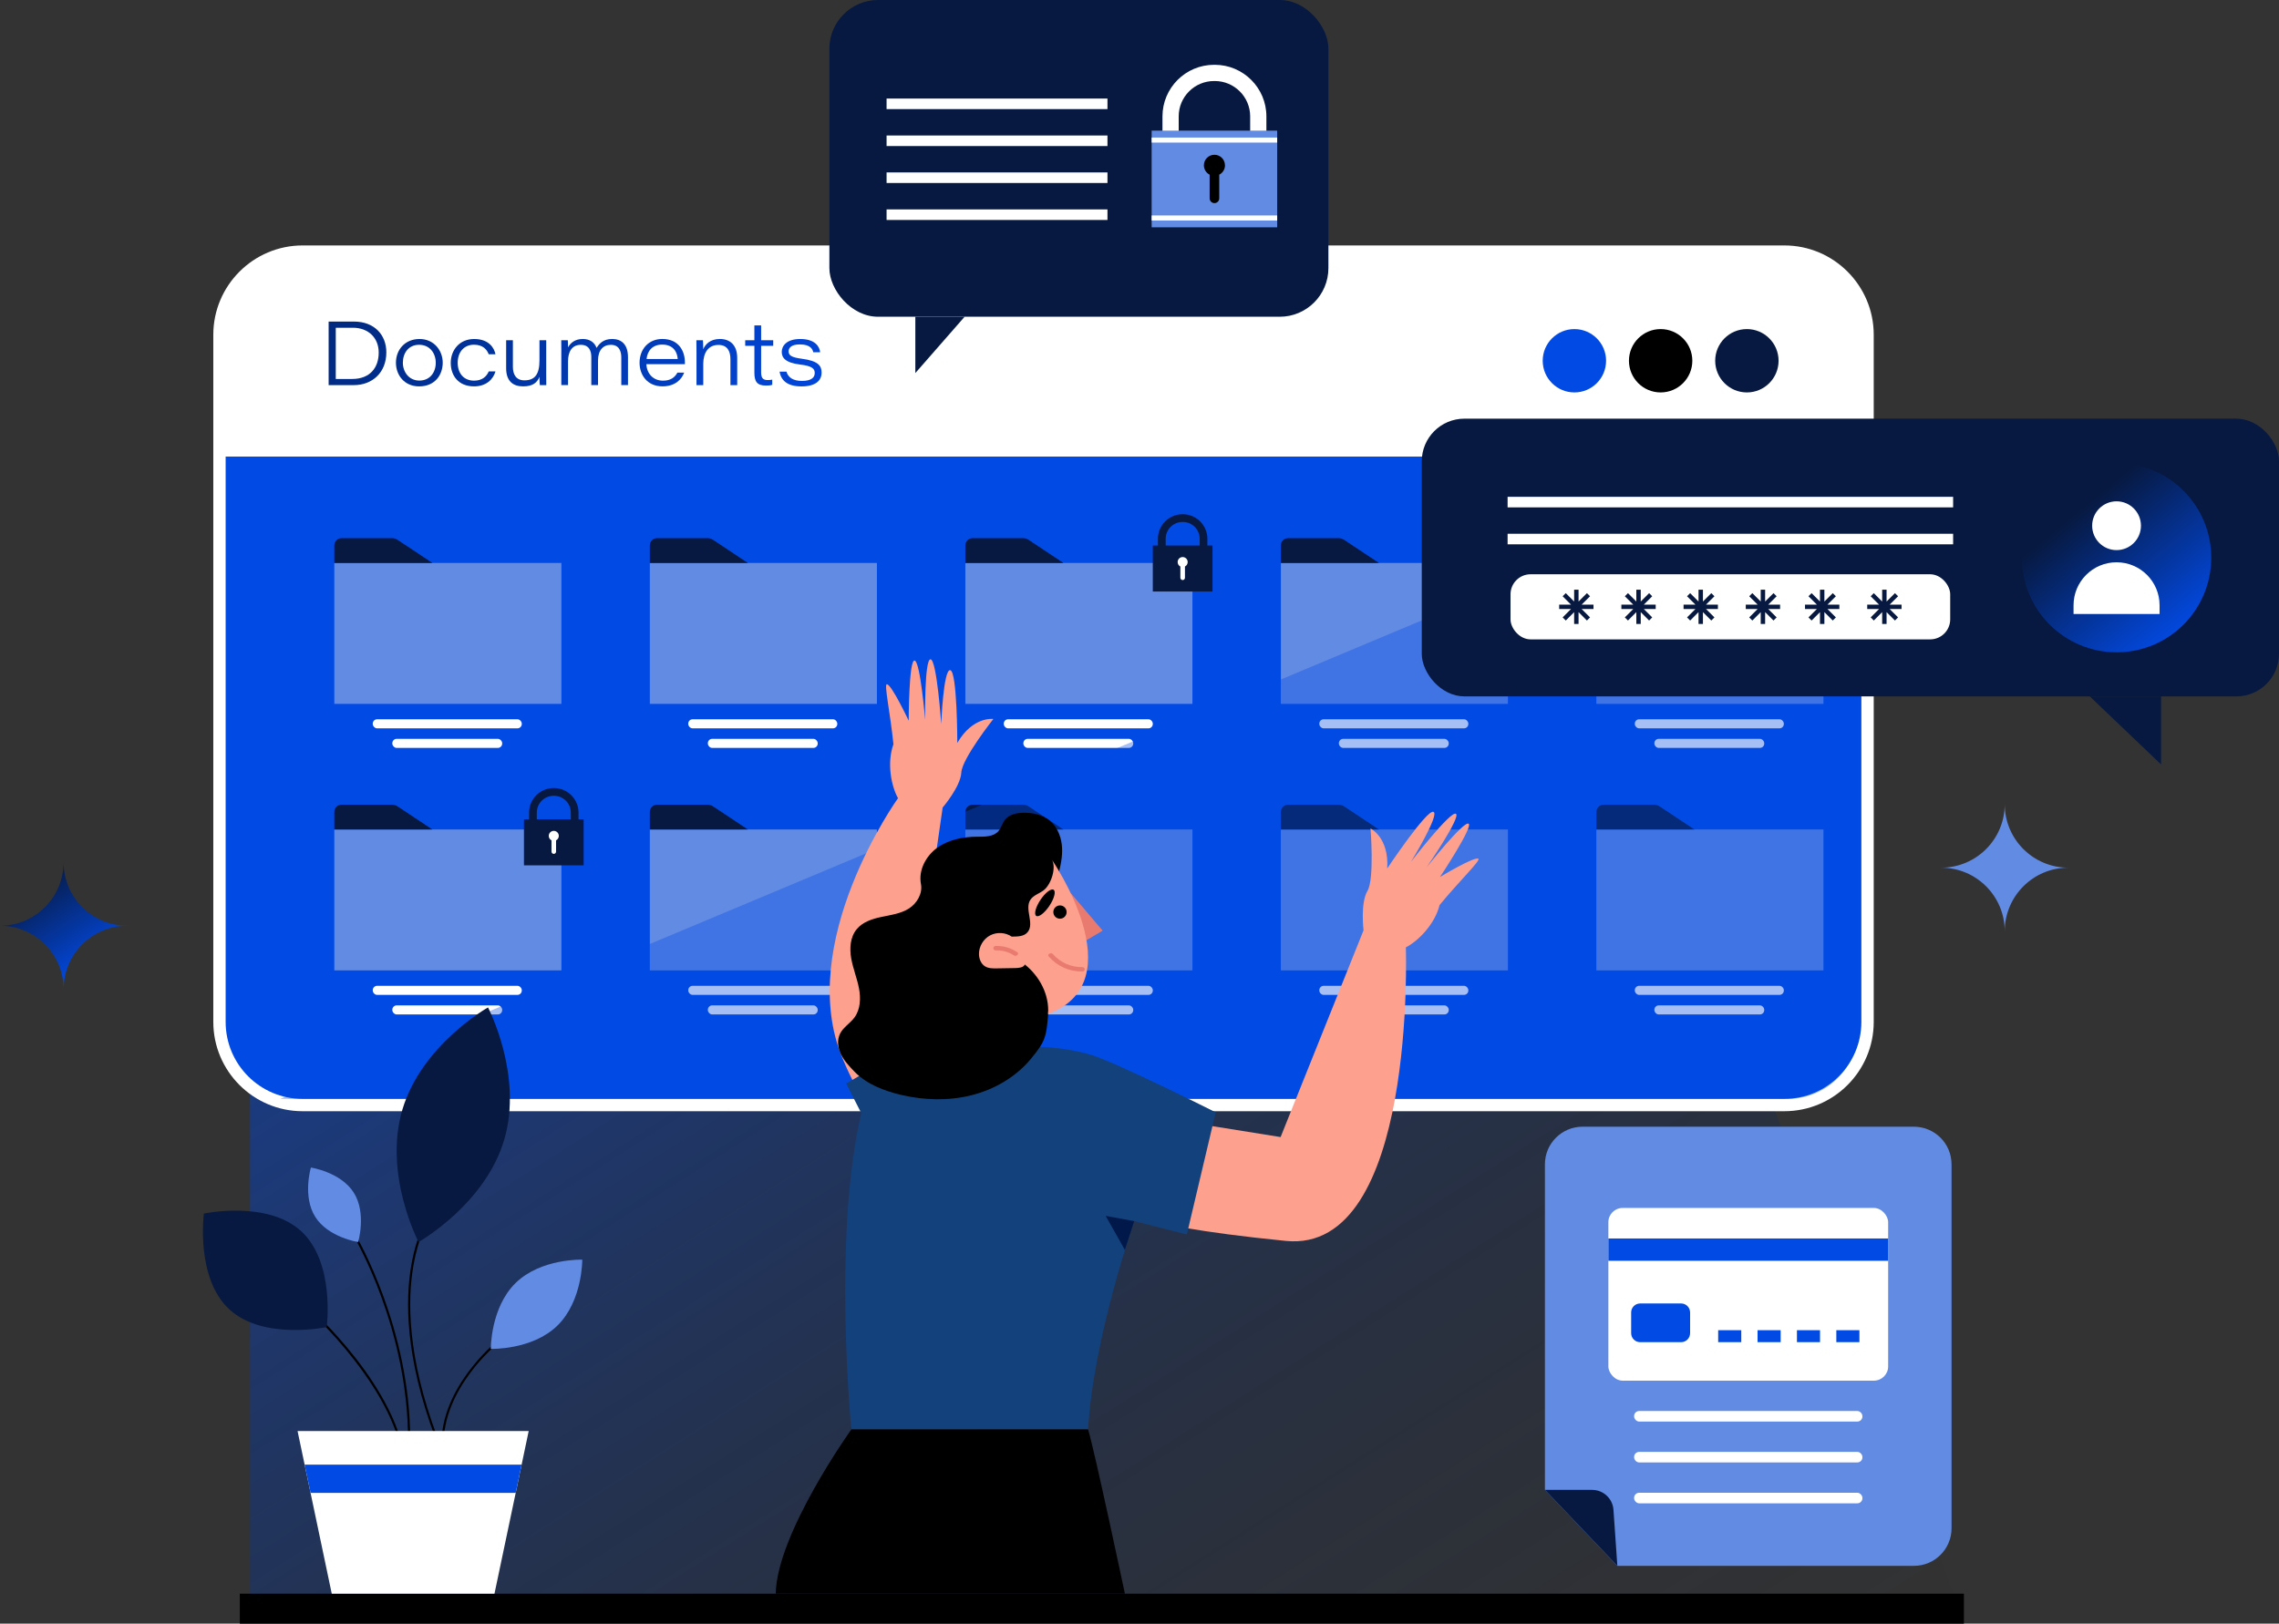 <?xml version="1.0" encoding="utf-8"?>
<svg xmlns="http://www.w3.org/2000/svg" viewBox="0 0 925.66 659.67">
  <rect x="0" y="0" width="925.66" height="659.67" fill="#333333" stroke="none"/>
  <defs>
    <style>
      .cls-1, .cls-2, .cls-3, .cls-4, .cls-5, .cls-6, .cls-7, .cls-8, .cls-9, .cls-10, .cls-11, .cls-12, .cls-13, .cls-14, .cls-15, .cls-16, .cls-17, .cls-18, .cls-19, .cls-20, .cls-21, .cls-22 {
        stroke-width: 0px;
      }

      .cls-1, .cls-10 {
        fill: #024ae4;
      }

      .cls-2 {
        fill: #fda08e;
      }

      .cls-3 {
        fill: url(#linear-gradient-12);
      }

      .cls-4 {
        fill: #000;
      }

      .cls-5 {
        fill: url(#linear-gradient-6);
      }

      .cls-6 {
        fill: #071940;
      }

      .cls-23 {
        isolation: isolate;
      }

      .cls-7 {
        fill: url(#linear-gradient-11);
      }

      .cls-8 {
        fill: url(#linear-gradient-5);
      }

      .cls-9 {
        fill: url(#linear-gradient-2);
      }

      .cls-10 {
        mix-blend-mode: multiply;
        opacity: .35;
      }

      .cls-11 {
        fill: url(#linear-gradient-7);
      }

      .cls-12 {
        fill: url(#linear-gradient-3);
      }

      .cls-13 {
        fill: url(#linear-gradient-9);
      }

      .cls-14 {
        fill: url(#linear-gradient);
        opacity: .6;
      }

      .cls-15 {
        fill: #13417c;
      }

      .cls-16 {
        fill: #01184a;
      }

      .cls-17 {
        fill: url(#linear-gradient-8);
      }

      .cls-18 {
        fill: #fff;
      }

      .cls-19 {
        fill: url(#linear-gradient-10);
      }

      .cls-20 {
        fill: url(#linear-gradient-4);
      }

      .cls-21 {
        fill: #628be4;
      }

      .cls-22 {
        fill: #e97a6f;
      }
    </style>
    <linearGradient gradientTransform="translate(5729.18)" gradientUnits="userSpaceOnUse" id="linear-gradient" x1="-5135.58" x2="-5499.76" y1="790.75" y2="217.79">
      <stop offset="0" stop-color="#013" stop-opacity="0"/>
      <stop offset="1" stop-color="#024ef1"/>
    </linearGradient>
    <linearGradient gradientUnits="userSpaceOnUse" id="linear-gradient-2" x1="8.16" x2="315.08" y1="55.27" y2="259.34">
      <stop offset="0" stop-color="#013"/>
      <stop offset="1" stop-color="#024ef1"/>
    </linearGradient>
    <linearGradient href="#linear-gradient-2" id="linear-gradient-3" x1="15.41" x2="322.33" y1="44.37" y2="248.43"/>
    <linearGradient href="#linear-gradient-2" id="linear-gradient-4" x1="22.22" x2="329.15" y1="34.12" y2="238.18"/>
    <linearGradient href="#linear-gradient-2" id="linear-gradient-5" x1="29.27" x2="336.2" y1="23.52" y2="227.58"/>
    <linearGradient href="#linear-gradient-2" id="linear-gradient-6" x1="36.71" x2="343.64" y1="12.33" y2="216.39"/>
    <linearGradient href="#linear-gradient-2" id="linear-gradient-7" x1="45.69" x2="352.61" y1="-1.17" y2="202.89"/>
    <linearGradient href="#linear-gradient-2" id="linear-gradient-8" x1="51.87" x2="358.79" y1="-10.47" y2="193.59"/>
    <linearGradient href="#linear-gradient-2" id="linear-gradient-9" x1="59.31" x2="366.23" y1="-21.65" y2="182.41"/>
    <linearGradient href="#linear-gradient-2" id="linear-gradient-10" x1="62.87" x2="369.8" y1="-27.02" y2="177.04"/>
    <linearGradient gradientUnits="userSpaceOnUse" id="linear-gradient-11" x1="843.93" x2="889.25" y1="207.38" y2="262.6">
      <stop offset="0" stop-color="#071940"/>
      <stop offset="1" stop-color="#024ef1"/>
    </linearGradient>
    <linearGradient href="#linear-gradient-11" id="linear-gradient-12" x1="12.56" x2="39.69" y1="355.71" y2="397.45"/>
  </defs>
  <g class="cls-23">
    <g data-name="Layer 2" id="Layer_2">
      <g data-name="Layer 1" id="Layer_1-2">
        <g>
          <path class="cls-14" d="M101.57,237.72v410.1h691.93l-149.59-405.11c-6.16-21.83-26.09-36.91-48.77-36.91H133.49c-17.63,0-31.92,14.29-31.92,31.92Z"/>
          <path class="cls-18" d="M122.91,451.47c-20,0-36.27-16.27-36.27-36.27V136c0-20,16.27-36.28,36.27-36.28h601.86c20,0,36.28,16.28,36.28,36.28v279.2c0,20-16.27,36.27-36.28,36.27H122.91Z"/>
          <path class="cls-18" d="M122.91,104.73h601.86c17.25,0,31.26,14.01,31.26,31.26v279.21c0,17.25-14.01,31.26-31.26,31.26H122.91c-17.25,0-31.26-14.01-31.26-31.26V135.99c0-17.25,14.01-31.26,31.26-31.26Z"/>
          <path class="cls-1" d="M756.03,185.47v229.73c0,17.26-14,31.26-31.26,31.26H122.91c-17.27,0-31.26-14-31.26-31.26v-229.73h664.38Z"/>
          <path class="cls-18" d="M756.03,136v49.47H91.65v-49.47c0-17.26,14-31.27,31.26-31.27h601.86c17.27,0,31.26,14,31.26,31.27Z"/>
          <circle class="cls-1" cx="639.47" cy="146.57" r="12.87"/>
          <circle class="cls-4" cx="674.5" cy="146.57" r="12.87"/>
          <circle class="cls-6" cx="709.53" cy="146.57" r="12.87"/>
          <g>
            <rect class="cls-21" height="57.25" width="92.23" x="135.79" y="228.72"/>
            <path class="cls-6" d="M135.79,228.72v-7.15c0-1.61,1.31-2.92,2.92-2.92h20.57c.76,0,1.51.23,2.15.65l14.18,9.42h-39.82Z"/>
            <g>
              <rect class="cls-18" height="3.69" rx="1.77" ry="1.77" width="60.53" x="151.4" y="292.23"/>
              <rect class="cls-18" height="3.69" rx="1.77" ry="1.77" width="44.62" x="159.35" y="300.18"/>
            </g>
          </g>
          <g>
            <rect class="cls-21" height="57.25" width="92.23" x="263.94" y="228.72"/>
            <path class="cls-6" d="M263.94,228.72v-7.15c0-1.61,1.31-2.92,2.92-2.92h20.57c.76,0,1.51.23,2.15.65l14.18,9.42h-39.82Z"/>
            <g>
              <rect class="cls-18" height="3.69" rx="1.77" ry="1.77" width="60.53" x="279.55" y="292.23"/>
              <rect class="cls-18" height="3.69" rx="1.77" ry="1.77" width="44.62" x="287.51" y="300.18"/>
            </g>
          </g>
          <g>
            <rect class="cls-21" height="57.25" width="92.23" x="392.1" y="228.72"/>
            <path class="cls-6" d="M392.1,228.72v-7.15c0-1.61,1.31-2.92,2.92-2.92h20.57c.76,0,1.51.23,2.15.65l14.18,9.42h-39.82Z"/>
            <g>
              <rect class="cls-18" height="3.69" rx="1.77" ry="1.77" width="60.53" x="407.7" y="292.23"/>
              <rect class="cls-18" height="3.69" rx="1.77" ry="1.77" width="44.62" x="415.66" y="300.18"/>
            </g>
          </g>
          <g>
            <rect class="cls-21" height="57.25" width="92.23" x="520.25" y="228.72"/>
            <path class="cls-6" d="M520.25,228.72v-7.15c0-1.61,1.31-2.92,2.92-2.92h20.57c.76,0,1.51.23,2.15.65l14.18,9.42h-39.82Z"/>
            <g>
              <rect class="cls-18" height="3.69" rx="1.77" ry="1.77" width="60.53" x="535.86" y="292.23"/>
              <rect class="cls-18" height="3.69" rx="1.77" ry="1.77" width="44.62" x="543.81" y="300.18"/>
            </g>
          </g>
          <g>
            <rect class="cls-21" height="57.25" width="92.23" x="648.4" y="228.72"/>
            <path class="cls-16" d="M648.4,228.72v-7.15c0-1.61,1.31-2.92,2.92-2.92h20.57c.76,0,1.51.23,2.15.65l14.18,9.42h-39.82Z"/>
            <g>
              <rect class="cls-18" height="3.69" rx="1.77" ry="1.77" width="60.53" x="664.01" y="292.23"/>
              <rect class="cls-18" height="3.69" rx="1.77" ry="1.77" width="44.62" x="671.96" y="300.18"/>
            </g>
          </g>
          <g>
            <rect class="cls-21" height="57.25" width="92.23" x="135.79" y="337.01"/>
            <path class="cls-6" d="M135.79,337.01v-7.15c0-1.61,1.31-2.92,2.92-2.92h20.57c.76,0,1.51.23,2.15.65l14.18,9.42h-39.82Z"/>
            <g>
              <rect class="cls-18" height="3.69" rx="1.77" ry="1.77" width="60.53" x="151.4" y="400.52"/>
              <rect class="cls-18" height="3.69" rx="1.77" ry="1.77" width="44.62" x="159.35" y="408.47"/>
            </g>
          </g>
          <g>
            <rect class="cls-21" height="57.25" width="92.23" x="263.94" y="337.01"/>
            <path class="cls-6" d="M263.94,337.01v-7.15c0-1.61,1.31-2.92,2.92-2.92h20.57c.76,0,1.51.23,2.15.65l14.18,9.42h-39.82Z"/>
            <g>
              <rect class="cls-18" height="3.69" rx="1.77" ry="1.77" width="60.53" x="279.55" y="400.52"/>
              <rect class="cls-18" height="3.69" rx="1.77" ry="1.77" width="44.62" x="287.51" y="408.47"/>
            </g>
          </g>
          <g>
            <rect class="cls-21" height="57.25" width="92.23" x="392.1" y="337.01"/>
            <path class="cls-16" d="M392.1,337.01v-7.15c0-1.61,1.31-2.92,2.92-2.92h20.57c.76,0,1.51.23,2.15.65l14.18,9.42h-39.82Z"/>
            <g>
              <rect class="cls-18" height="3.69" rx="1.77" ry="1.77" width="60.53" x="407.7" y="400.52"/>
              <rect class="cls-18" height="3.69" rx="1.77" ry="1.77" width="44.62" x="415.66" y="408.47"/>
            </g>
          </g>
          <g>
            <rect class="cls-21" height="57.25" width="92.23" x="520.25" y="337.01"/>
            <path class="cls-6" d="M520.25,337.01v-7.15c0-1.61,1.31-2.92,2.92-2.92h20.57c.76,0,1.51.23,2.15.65l14.18,9.42h-39.82Z"/>
            <g>
              <rect class="cls-18" height="3.69" rx="1.77" ry="1.77" width="60.53" x="535.86" y="400.52"/>
              <rect class="cls-18" height="3.69" rx="1.77" ry="1.77" width="44.62" x="543.81" y="408.47"/>
            </g>
          </g>
          <g>
            <rect class="cls-21" height="57.25" width="92.23" x="648.4" y="337.01"/>
            <path class="cls-6" d="M648.4,337.01v-7.15c0-1.61,1.31-2.92,2.92-2.92h20.57c.76,0,1.51.23,2.15.65l14.18,9.42h-39.82Z"/>
            <g>
              <rect class="cls-18" height="3.69" rx="1.77" ry="1.77" width="60.53" x="664.01" y="400.52"/>
              <rect class="cls-18" height="3.69" rx="1.77" ry="1.77" width="44.62" x="671.96" y="408.47"/>
            </g>
          </g>
          <path class="cls-10" d="M113.85,446.46L754.72,177.75v240.26c0,15.71-12.74,28.45-28.45,28.45H113.85Z"/>
          <g>
            <g>
              <rect class="cls-6" height="112.83" rx="17.3" ry="17.3" width="348.18" x="577.48" y="170.1"/>
              <polygon class="cls-6" points="848.8 282.93 877.76 310.58 877.76 282.93 848.8 282.93"/>
            </g>
            <g>
              <rect class="cls-18" height="4.29" width="180.96" x="612.34" y="201.85"/>
              <rect class="cls-18" height="4.29" width="180.96" x="612.34" y="216.86"/>
              <g>
                <rect class="cls-18" height="26.45" rx="8.13" ry="8.13" width="178.58" x="613.53" y="233.32"/>
                <g>
                  <polygon class="cls-6" points="647.23 245.65 642.42 245.65 645.82 242.25 644.56 240.99 641.16 244.39 641.16 239.58 639.37 239.58 639.37 244.39 635.97 240.99 634.7 242.25 638.1 245.65 633.29 245.65 633.29 247.44 638.1 247.44 634.7 250.84 635.97 252.11 639.37 248.7 639.37 253.52 641.16 253.52 641.16 248.7 644.56 252.11 645.82 250.84 642.42 247.44 647.23 247.44 647.23 245.65"/>
                  <polygon class="cls-6" points="672.49 245.65 667.68 245.65 671.08 242.25 669.82 240.99 666.42 244.39 666.42 239.58 664.63 239.58 664.63 244.39 661.23 240.99 659.96 242.25 663.37 245.65 658.55 245.65 658.55 247.44 663.37 247.44 659.96 250.84 661.23 252.11 664.63 248.7 664.63 253.52 666.42 253.52 666.42 248.7 669.82 252.11 671.08 250.84 667.68 247.44 672.49 247.44 672.49 245.65"/>
                  <polygon class="cls-6" points="697.76 245.65 692.94 245.65 696.35 242.25 695.08 240.99 691.68 244.39 691.68 239.58 689.89 239.58 689.89 244.39 686.49 240.99 685.22 242.25 688.63 245.65 683.81 245.65 683.81 247.44 688.63 247.44 685.22 250.84 686.49 252.11 689.89 248.7 689.89 253.52 691.68 253.52 691.68 248.7 695.08 252.11 696.35 250.84 692.94 247.44 697.76 247.44 697.76 245.65"/>
                  <polygon class="cls-6" points="723.02 245.65 718.2 245.65 721.61 242.25 720.34 240.99 716.94 244.39 716.94 239.58 715.15 239.58 715.15 244.39 711.75 240.99 710.48 242.25 713.89 245.65 709.08 245.65 709.08 247.44 713.89 247.44 710.48 250.84 711.75 252.11 715.15 248.7 715.15 253.52 716.94 253.52 716.94 248.7 720.34 252.11 721.61 250.84 718.2 247.44 723.02 247.44 723.02 245.65"/>
                  <polygon class="cls-6" points="747.09 245.65 742.27 245.65 745.68 242.25 744.41 240.99 741.01 244.39 741.01 239.58 739.22 239.58 739.22 244.39 735.82 240.99 734.55 242.25 737.96 245.65 733.14 245.65 733.14 247.44 737.96 247.44 734.55 250.84 735.82 252.11 739.22 248.7 739.22 253.52 741.01 253.52 741.01 248.7 744.41 252.11 745.68 250.84 742.27 247.44 747.09 247.44 747.09 245.65"/>
                  <polygon class="cls-6" points="772.35 245.65 767.53 245.65 770.94 242.25 769.67 240.99 766.27 244.39 766.27 239.58 764.48 239.58 764.48 244.39 761.08 240.99 759.82 242.25 763.22 245.65 758.41 245.65 758.41 247.44 763.22 247.44 759.82 250.84 761.08 252.11 764.48 248.7 764.48 253.52 766.27 253.52 766.27 248.7 769.67 252.11 770.94 250.84 767.53 247.44 772.35 247.44 772.35 245.65"/>
                </g>
              </g>
            </g>
          </g>
          <rect class="cls-4" height="12.17" width="700.28" x="97.4" y="647.5"/>
          <g>
            <g>
              <path class="cls-4" d="M179.34,590.57l.8-.33c-14.07-34.17-14.67-58.59-12.69-73.05,2.13-15.62,7.62-23.26,7.68-23.33l-.7-.51c-.23.31-5.68,7.89-7.84,23.73-1.99,14.57-1.39,39.15,12.75,73.5Z"/>
              <path class="cls-4" d="M179.31,587.62l.87-.02c-.61-23.4,21.64-41.51,21.87-41.69l-.54-.68c-.23.18-22.81,18.56-22.19,42.39Z"/>
              <path class="cls-4" d="M164.11,597.25l.87-.04c-.81-16.78-11.53-33.86-20.38-45.24-9.57-12.3-19.08-20.76-19.18-20.85l-.58.65c.38.33,37.73,33.76,39.26,65.47Z"/>
              <path class="cls-4" d="M166.61,585.13c.08-45.52-21.75-82.6-21.97-82.96l-.75.45c.22.37,21.92,37.25,21.84,82.52h.87Z"/>
            </g>
            <polygon class="cls-18" points="120.86 581.41 123.73 595.06 126.14 606.54 134.75 647.5 200.84 647.5 209.46 606.54 211.87 595.06 214.74 581.41 120.86 581.41"/>
            <path class="cls-6" d="M93.12,531.95c13.78,12.74,39.59,7.23,39.59,7.23,0,0,3.47-26.16-10.31-38.9-13.78-12.74-39.59-7.23-39.59-7.23,0,0-3.47,26.16,10.31,38.9Z"/>
            <path class="cls-21" d="M209.46,521.23c-10.26,10.01-10.11,26.8-10.11,26.8,0,0,16.78.56,27.04-9.45,10.26-10.01,10.11-26.8,10.11-26.8,0,0-16.78-.56-27.04,9.45Z"/>
            <path class="cls-21" d="M128.07,494.44c5.3,8.36,17.4,10.18,17.4,10.18,0,0,3.51-11.73-1.79-20.08-5.3-8.36-17.4-10.18-17.4-10.18,0,0-3.51,11.73,1.79,20.08Z"/>
            <path class="cls-6" d="M163.43,450.85c-7.79,26.32,6.58,53.77,6.58,53.77,0,0,26.99-15.22,34.78-41.54,7.79-26.32-6.58-53.77-6.58-53.77,0,0-26.99,15.22-34.78,41.54Z"/>
            <polygon class="cls-1" points="123.73 595.06 126.14 606.54 209.46 606.54 211.87 595.06 123.73 595.06"/>
          </g>
          <g>
            <g>
              <path class="cls-2" d="M359.72,463.7c-3.74-8.37-10.43-16.83-17.44-33.51-19.78-47.03,22.46-105.89,22.46-105.89-2.72-4.88-4.61-14.3-1.85-21.93-1.3-12.76-3.87-24.42-2.68-24.38,1.94.07,8.87,14.82,8.87,14.82,0,0,.05-24.78,2.39-24.45s4.29,24.09,4.29,24.09c0,0-.34-24.76,2.2-24.58,2.54.18,4.34,26.29,4.34,26.29,0,0,.88-22.62,3.7-21.87s2.83,29.55,2.83,29.55c6.34-10.92,14.65-9.74,14.65-9.74,0,0-12.75,16.12-13.03,21.8s-7.57,14.18-7.57,14.18l-11.84,82.13,26.71,34.15-38.03,19.35Z"/>
              <polygon class="cls-15" points="343.68 440.21 380.5 418.94 401.3 445.26 357.8 467.87 343.68 440.21"/>
            </g>
            <path class="cls-2" d="M482.05,498.99c9.03,1.56,21.92,3.35,40.22,5.18,53.19,5.32,48.74-119.26,48.74-119.26,4.97-2.55,11.77-9.34,13.71-17.22,8.16-9.9,16.78-18.16,15.76-18.79-1.65-1.02-15.6,7.41-15.6,7.41,0,0,13.71-20.64,11.58-21.67-2.13-1.02-16.94,17.65-16.94,17.65,0,0,14.03-20.41,11.82-21.67-2.21-1.26-18.2,19.46-18.2,19.46,0,0,11.82-19.31,9.06-20.25s-18.75,23.01-18.75,23.01c.79-12.61-6.78-16.23-6.78-16.23,0,0,1.65,20.49-1.26,25.37-2.92,4.89-1.58,16-1.58,16l-33.69,84-28.72-4.61-9.37,41.63Z"/>
            <path class="cls-15" d="M422.37,425.35s10.19.1,20.59,3.17c10.4,3.07,50.82,23.4,50.82,23.4l-11.73,49.64-21.36-5.44s-16.69,47.75-18.74,84.63h-96.14s-9.93-100.32,9.69-146.37l66.88-9.04Z"/>
            <g>
              <path class="cls-4" d="M430.19,354c.89-3.59,1.52-7.31,1.06-10.98-.46-3.67-2.06-7.3-4.92-9.64-2.95-2.42-6.95-3.24-10.77-3.16-2.72.06-5.69.69-7.37,2.83-1.12,1.43-1.51,3.35-2.72,4.7-2.06,2.3-5.61,2.19-8.69,2.2-5.68.02-11.54,1.18-16.14,4.51-4.6,3.33-7.66,9.16-6.58,14.73.74,3.8-1.62,7.86-4.89,9.93-3.27,2.07-7.24,2.6-11.03,3.39-3.79.79-7.75,2.04-10.2,5.04-2.63,3.21-2.93,7.77-2.2,11.86s2.34,7.97,3.13,12.04.64,8.61-1.82,11.95c-1.75,2.36-4.52,3.93-5.84,6.55-1.31,2.62-.89,5.84.41,8.48s3.35,4.79,5.38,6.91c4.9,5.12,12.18,7.91,19.08,9.52,9.3,2.17,19.12,2.46,28.39.15,9.27-2.31,17.96-7.31,24.09-14.63,6.13-7.33,6.45-9.25,7.16-18.4.78-10.1.55-28.64,1.4-38.74.53-6.24,1.58-13.15,3.08-19.24Z"/>
              <polygon class="cls-22" points="434.86 362.82 447.86 378.11 439.47 383.07 434.86 362.82"/>
              <path class="cls-2" d="M427.12,349.09s34.28,49.64-1.42,62.88c.55-7.76-3.37-15.25-9.44-20.11-.53,1.3-2.58,1.44-3.98,1.46-2.48.04-4.97.08-7.45.12-1.61.03-3.31.03-4.69-.8-1.69-1.01-2.5-3.08-2.51-5.05-.02-3.08,1.79-6.11,4.52-7.55s6.24-1.24,8.79.5c2.39-.04,5.01,0,6.5-1.88,2.79-3.52-1.37-9.25,1.04-13.04,1.22-1.91,3.67-2.55,5.46-3.94,3.04-2.35,5.32-9.41,3.19-12.6Z"/>
              <circle class="cls-4" cx="430.53" cy="370.56" r="2.7"/>
              <ellipse class="cls-4" cx="424.42" cy="366.81" rx="6.37" ry="2.18" transform="translate(-116.24 516.39) rotate(-56.3)"/>
              <path class="cls-22" d="M439.61,392.93c-4.57.07-8.95-1.84-11.97-5.29-.74-.85-2.48.05-1.67.97,3.49,3.98,8.42,6.19,13.71,6.1,1.26-.02,1.18-1.81-.07-1.79Z"/>
              <path class="cls-22" d="M413.16,386.84c-2.65-1.74-5.6-2.6-8.77-2.5-1.26.04-1.19,1.83.07,1.79,2.63-.08,5.14.58,7.35,2.03.95.62,2.4-.63,1.35-1.32Z"/>
            </g>
            <path class="cls-4" d="M345.8,580.75s-30.26,42.24-30.73,66.74h141.83s-12.43-58.7-14.96-66.74h-96.14Z"/>
            <polygon class="cls-16" points="460.69 496.13 449.1 494 456.9 507.83 460.69 496.13"/>
          </g>
          <g>
            <path class="cls-21" d="M792.66,473.04v147.87c0,8.43-6.84,15.27-15.27,15.27h-120.48l-29.41-30.86v-132.28c0-8.43,6.84-15.27,15.27-15.27h134.61c8.43,0,15.27,6.84,15.27,15.27Z"/>
            <g>
              <rect class="cls-18" height="70.16" rx="5.78" ry="5.78" width="113.64" x="653.27" y="490.78"/>
              <rect class="cls-1" height="9.06" width="113.64" x="653.27" y="503.18"/>
              <path class="cls-1" d="M686.47,533.24v8.4c0,2.03-1.63,3.67-3.66,3.67h-16.63c-2.02,0-3.66-1.64-3.66-3.67v-8.4c0-2.02,1.64-3.66,3.66-3.66h16.63c2.03,0,3.66,1.64,3.66,3.66Z"/>
              <rect class="cls-1" height="4.86" width="9.38" x="697.87" y="540.44"/>
              <rect class="cls-1" height="4.86" width="9.38" x="713.87" y="540.44"/>
              <rect class="cls-1" height="4.86" width="9.38" x="729.86" y="540.44"/>
              <rect class="cls-1" height="4.86" width="9.38" x="745.86" y="540.44"/>
            </g>
            <rect class="cls-18" height="4.29" rx="2.05" ry="2.05" width="92.72" x="663.73" y="573.27"/>
            <rect class="cls-18" height="4.29" rx="2.05" ry="2.05" width="92.72" x="663.73" y="589.88"/>
            <rect class="cls-18" height="4.29" rx="2.05" ry="2.05" width="92.72" x="663.73" y="606.49"/>
            <path class="cls-6" d="M627.51,605.32h19.16c4.56,0,8.35,3.53,8.67,8.09l1.58,22.77-29.41-30.86Z"/>
          </g>
          <g>
            <path class="cls-6" d="M234.98,332.9v-2.75c0-5.5-4.47-9.97-9.97-9.97h-.15c-5.5,0-9.97,4.47-9.97,9.97v2.75h-2.08v18.68h24.25v-18.68h-2.08ZM218.03,330.15c0-3.77,3.06-6.83,6.83-6.83h.15c3.77,0,6.83,3.06,6.83,6.83v2.75h-13.81v-2.75Z"/>
            <path class="cls-18" d="M226.97,339.61c0-1.13-.91-2.04-2.04-2.04s-2.04.91-2.04,2.04c0,.79.45,1.48,1.11,1.81v4.57c0,.51.41.93.93.93s.93-.41.93-.93v-4.57c.66-.34,1.11-1.02,1.11-1.81Z"/>
          </g>
          <g>
            <path class="cls-6" d="M490.4,221.65v-2.75c0-5.5-4.47-9.97-9.97-9.97h-.15c-5.5,0-9.97,4.47-9.97,9.97v2.75h-2.08v18.68h24.25v-18.68h-2.08ZM473.46,218.9c0-3.77,3.06-6.83,6.83-6.83h.15c3.77,0,6.83,3.06,6.83,6.83v2.75h-13.81v-2.75Z"/>
            <path class="cls-18" d="M482.4,228.36c0-1.13-.91-2.04-2.04-2.04s-2.04.91-2.04,2.04c0,.79.45,1.48,1.11,1.81v4.57c0,.51.41.93.93.93s.93-.41.93-.93v-4.57c.66-.34,1.11-1.02,1.11-1.81Z"/>
          </g>
          <g>
            <path class="cls-9" d="M133.47,130.65h10.32c8.24,0,13.13,5.38,13.13,12.5,0,8.28-5.75,13.32-13.18,13.32h-10.26v-25.82ZM136.38,153.97h6.64c7.34,0,10.8-4.69,10.8-10.72s-4.25-10.08-10.46-10.09h-6.98v20.82Z"/>
            <path class="cls-12" d="M179.82,147.35c0,4.91-3.1,9.63-9.58,9.63-5.99,0-9.42-4.56-9.42-9.6,0-5.29,3.67-9.65,9.58-9.65s9.42,4.71,9.42,9.62ZM163.63,147.38c0,3.64,2.4,7.24,6.7,7.24s6.66-3.32,6.66-7.23-2.45-7.31-6.76-7.31-6.6,3.39-6.6,7.3Z"/>
            <path class="cls-20" d="M201.25,150.9c-.94,3.25-3.78,6.08-8.72,6.08-6.32,0-9.45-4.36-9.45-9.54s3.53-9.71,9.52-9.71,8.18,3.67,8.64,6.21h-2.74c-.72-1.9-2.31-3.89-5.98-3.89-4.09,0-6.62,3.05-6.62,7.32s2.43,7.28,6.64,7.28c3.21,0,5.01-1.54,5.98-3.75h2.74Z"/>
            <path class="cls-8" d="M221.85,151.15c0,1.78,0,3.54.03,5.32h-2.62c-.07-.51-.13-1.94-.14-3.36-.91,2.25-2.62,3.87-6.66,3.87s-6.88-2.08-6.88-7.38v-11.37h2.74v10.83c0,2.86,1.14,5.47,4.68,5.47,4.26,0,6.12-2.47,6.12-8.12v-8.19h2.74v12.92Z"/>
            <path class="cls-5" d="M228,142.94c0-1.57,0-3.14-.04-4.71h2.66c.08.76.11,1.85.09,2.89.92-1.64,2.69-3.4,5.99-3.4,2.95,0,4.81,1.45,5.62,3.64.98-1.65,2.69-3.64,6.31-3.64s6.44,2.03,6.44,7.4v11.34h-2.72v-11.23c0-2.28-.73-5.13-4.23-5.13-3.15,0-5.22,2.17-5.22,6.38v9.98h-2.73v-11.41c0-2.29-.77-4.95-4.26-4.95-3.76,0-5.19,2.98-5.19,6.71v9.65h-2.73v-13.53Z"/>
            <path class="cls-11" d="M262.53,147.97c.21,3.88,2.79,6.69,6.77,6.69,3.05,0,4.78-1.31,5.85-3.27h2.74c-.95,2.56-3.48,5.58-8.81,5.58-6.26,0-9.31-4.72-9.31-9.56,0-5.62,3.73-9.69,9.22-9.69,6.87,0,9.19,5.12,9.19,9.48,0,.26,0,.47,0,.76h-15.63ZM275.27,145.86c-.17-2.4-1.44-5.86-6.31-5.86-3.95,0-5.99,2.53-6.35,5.86h12.66Z"/>
            <path class="cls-17" d="M282.89,142.83c0-1.53,0-3.23-.04-4.6h2.66c.07.66.11,2.29.12,3.67.78-1.9,2.75-4.18,6.77-4.18,4.22,0,7.03,2.6,7.03,7.69v11.06h-2.75v-10.53c0-3.27-1.25-5.8-4.88-5.8-4.12,0-6.16,3.2-6.16,7.69v8.64h-2.75v-13.64Z"/>
            <path class="cls-13" d="M302.67,138.24h3.73v-6.02h2.75v6.02h4.91v2.27h-4.91v10.66c0,2.25.59,3.24,2.65,3.24.54,0,1.33-.03,1.86-.17v2.1c-.78.29-1.62.31-2.58.31-3.57,0-4.67-1.61-4.67-5.21v-10.94h-3.73v-2.27Z"/>
            <path class="cls-19" d="M319.42,150.98c.71,2.41,2.75,3.78,6.29,3.78,3.81,0,5.21-1.36,5.21-3.21,0-1.67-.95-2.86-5.87-3.43-6.25-.75-7.53-2.89-7.53-5.17s1.82-5.22,7.51-5.22c6.27,0,7.91,3.33,8.08,5.39h-2.78c-.28-1.17-1.06-3.19-5.48-3.19-3.73,0-4.54,1.64-4.54,2.8,0,1.54.94,2.45,5.34,3.02,6.69.86,8.06,2.87,8.06,5.63,0,3.26-2.49,5.61-8.15,5.61s-8.28-2.29-8.92-6h2.79Z"/>
          </g>
          <g>
            <g>
              <rect class="cls-6" height="128.69" rx="19.78" ry="19.78" width="202.69" x="336.87"/>
              <polygon class="cls-6" points="371.78 128.69 371.78 151.57 391.8 128.69 371.78 128.69"/>
            </g>
            <g>
              <rect class="cls-18" height="4.29" width="89.72" x="360.1" y="40.04"/>
              <rect class="cls-18" height="4.29" width="89.72" x="360.1" y="55.05"/>
              <rect class="cls-18" height="4.29" width="89.72" x="360.1" y="70.06"/>
              <rect class="cls-18" height="4.29" width="89.72" x="360.1" y="85.08"/>
            </g>
            <g>
              <path class="cls-18" d="M514.37,60.66h-42.21v-13.38c0-11.55,9.4-20.95,20.95-20.95h.31c11.55,0,20.95,9.4,20.95,20.95v13.38ZM478.75,54.06h29.03v-6.78c0-7.92-6.44-14.36-14.36-14.36h-.31c-7.92,0-14.36,6.44-14.36,14.36v6.78Z"/>
              <rect class="cls-21" height="39.28" width="50.98" x="467.77" y="53.07"/>
              <path class="cls-4" d="M497.54,67.16c0-2.37-1.92-4.28-4.28-4.28s-4.28,1.92-4.28,4.28c0,1.66.95,3.1,2.34,3.81v9.61c0,1.07.87,1.95,1.95,1.95s1.95-.87,1.95-1.95v-9.61c1.39-.71,2.34-2.15,2.34-3.81Z"/>
              <rect class="cls-18" height="2.04" width="50.98" x="467.77" y="55.89"/>
              <rect class="cls-18" height="2.04" width="50.98" x="467.77" y="87.54"/>
            </g>
          </g>
          <g>
            <circle class="cls-7" cx="859.68" cy="226.57" r="38.46"/>
            <g>
              <circle class="cls-18" cx="859.68" cy="213.59" r="9.91"/>
              <path class="cls-18" d="M859.68,228.45h0c9.65,0,17.47,7.82,17.47,17.47v3.55h-34.94v-3.55c0-9.65,7.82-17.47,17.47-17.47Z"/>
            </g>
          </g>
        </g>
        <path class="cls-21" d="M814.26,378.36h0c0-14.26-11.56-25.83-25.83-25.83h0c14.26,0,25.83-11.56,25.83-25.83h0c0,14.26,11.56,25.83,25.83,25.83h0c-14.26,0-25.83,11.56-25.83,25.83Z"/>
        <path class="cls-3" d="M25.83,401.95h0c0-14.26-11.56-25.83-25.83-25.83h0c14.26,0,25.83-11.56,25.83-25.83h0c0,14.26,11.56,25.83,25.83,25.83h0c-14.26,0-25.83,11.56-25.83,25.83Z"/>
      </g>
    </g>
  </g>
</svg>
